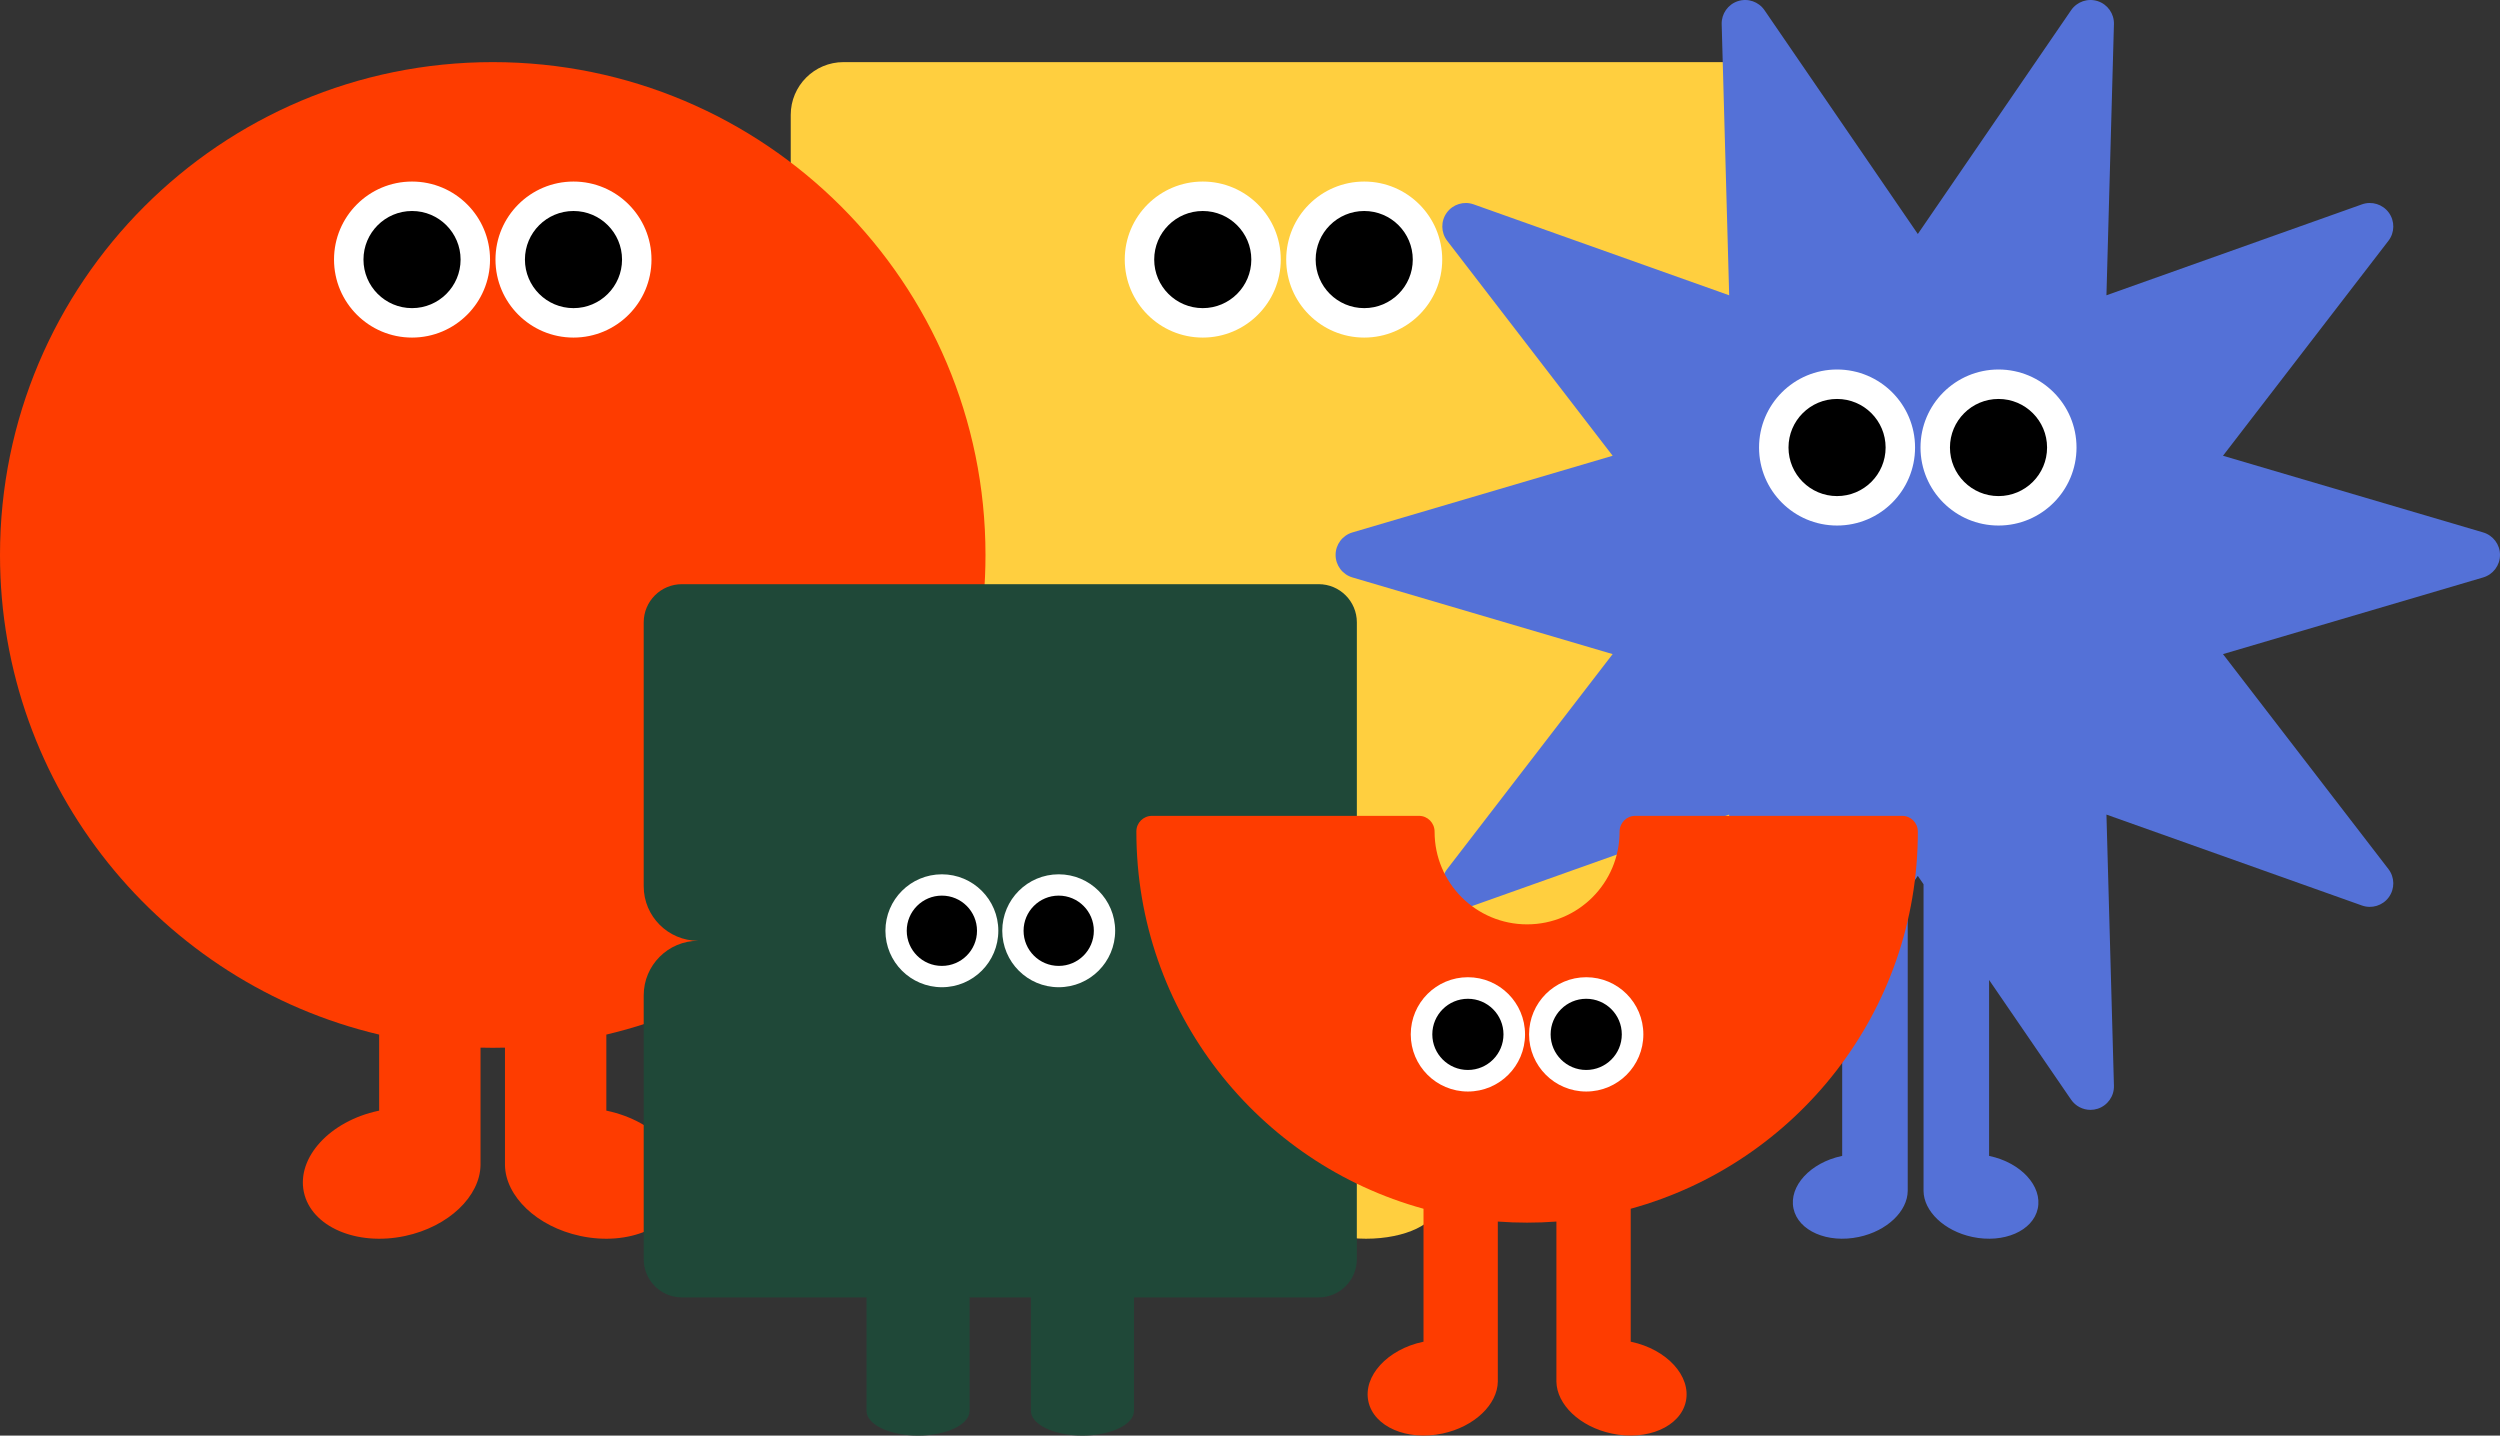 <svg width="458" height="263" viewBox="0 0 458 263" fill="none" xmlns="http://www.w3.org/2000/svg">
<rect x="0" y="0" width="458" height="263" fill="#333333" stroke="none"/>
<g clip-path="url(#clip0_62_493)">
<path d="M315.743 11.38H154.527C149.19 11.38 144.862 15.71 144.862 21.047V182.286C144.862 187.623 149.19 191.952 154.527 191.952H206.956V220.688C206.956 224.135 212.798 226.935 220.005 226.935C227.211 226.935 233.053 224.14 233.053 220.688V191.952H237.216V220.688C237.216 224.135 243.059 226.935 250.265 226.935C257.471 226.935 263.314 224.14 263.314 220.688V191.952H315.743C321.08 191.952 325.408 187.623 325.408 182.286V21.047C325.408 15.71 321.08 11.38 315.743 11.38Z" fill="#FFCF3F"/>
<path d="M220.345 61.845C228.238 61.845 234.636 55.446 234.636 47.552C234.636 39.659 228.238 33.26 220.345 33.26C212.453 33.26 206.055 39.659 206.055 47.552C206.055 55.446 212.453 61.845 220.345 61.845Z" fill="white"/>
<path d="M249.924 61.845C257.817 61.845 264.215 55.446 264.215 47.552C264.215 39.659 257.817 33.26 249.924 33.26C242.032 33.26 235.634 39.659 235.634 47.552C235.634 55.446 242.032 61.845 249.924 61.845Z" fill="white"/>
<path d="M220.345 56.449C225.258 56.449 229.241 52.466 229.241 47.552C229.241 42.639 225.258 38.655 220.345 38.655C215.432 38.655 211.45 42.639 211.45 47.552C211.45 52.466 215.432 56.449 220.345 56.449Z" fill="black"/>
<path d="M249.924 56.449C254.837 56.449 258.82 52.466 258.82 47.552C258.82 42.639 254.837 38.655 249.924 38.655C245.012 38.655 241.029 42.639 241.029 47.552C241.029 52.466 245.012 56.449 249.924 56.449Z" fill="black"/>
<path d="M90.276 11.38C40.417 11.38 0 51.803 0 101.664C0 144.361 29.637 180.133 69.461 189.536V203.469C69.412 203.478 69.368 203.488 69.32 203.498C60.434 205.387 54.323 212.059 55.667 218.389C57.016 224.725 65.312 228.323 74.198 226.434C82.213 224.729 87.968 219.139 88.031 213.412V213.403C88.031 213.349 88.031 213.3 88.031 213.247V191.927C88.776 191.947 89.521 191.957 90.271 191.957C91.021 191.957 91.766 191.947 92.51 191.927V213.247C92.51 213.3 92.51 213.349 92.51 213.403V213.412C92.579 219.139 98.329 224.729 106.343 226.434C115.229 228.323 123.526 224.725 124.875 218.389C126.223 212.054 120.113 205.387 111.222 203.498C111.173 203.488 111.129 203.478 111.081 203.469V189.536C150.904 180.138 180.542 144.366 180.542 101.669C180.542 51.803 140.124 11.38 90.266 11.38H90.276Z" fill="#FE3C00"/>
<path d="M75.484 61.845C83.376 61.845 89.774 55.446 89.774 47.552C89.774 39.659 83.376 33.26 75.484 33.26C67.591 33.26 61.193 39.659 61.193 47.552C61.193 55.446 67.591 61.845 75.484 61.845Z" fill="white"/>
<path d="M105.063 61.845C112.955 61.845 119.353 55.446 119.353 47.552C119.353 39.659 112.955 33.26 105.063 33.26C97.171 33.26 90.772 39.659 90.772 47.552C90.772 55.446 97.171 61.845 105.063 61.845Z" fill="white"/>
<path d="M75.484 56.449C80.397 56.449 84.379 52.466 84.379 47.552C84.379 42.639 80.397 38.655 75.484 38.655C70.571 38.655 66.588 42.639 66.588 47.552C66.588 52.466 70.571 56.449 75.484 56.449Z" fill="black"/>
<path d="M105.063 56.449C109.976 56.449 113.958 52.466 113.958 47.552C113.958 42.639 109.976 38.655 105.063 38.655C100.15 38.655 96.167 42.639 96.167 47.552C96.167 52.466 100.15 56.449 105.063 56.449Z" fill="black"/>
<path d="M454.913 97.539L407.251 83.495L437.56 44.114C438.724 42.605 438.753 40.506 437.633 38.962C436.513 37.419 434.512 36.8 432.715 37.438L385.9 54.097L387.273 4.417C387.327 2.513 386.119 0.799 384.303 0.21C382.487 -0.38 380.505 0.297 379.429 1.87L351.345 42.868L323.256 1.87C322.18 0.297 320.198 -0.38 318.382 0.21C316.571 0.799 315.359 2.513 315.412 4.417L316.785 54.097L269.97 37.438C268.168 36.8 266.172 37.419 265.052 38.962C263.932 40.506 263.962 42.6 265.125 44.114L295.435 83.495L247.767 97.539C245.937 98.08 244.681 99.755 244.681 101.664C244.681 103.573 245.937 105.248 247.767 105.788L295.435 119.833L265.125 159.213C263.962 160.723 263.932 162.822 265.052 164.365C266.172 165.909 268.173 166.528 269.97 165.89L316.785 149.231L315.412 198.911C315.359 200.82 316.566 202.529 318.382 203.118C320.198 203.707 322.18 203.03 323.256 201.458L337.488 180.684V211.762C337.459 211.767 337.43 211.771 337.396 211.781C331.65 213.004 327.697 217.313 328.568 221.409C329.44 225.504 334.805 227.832 340.551 226.609C345.731 225.509 349.451 221.891 349.495 218.19V218.18C349.495 218.146 349.495 218.112 349.495 218.083V163.153L351.34 160.46L352.392 161.994V218.083C352.392 218.117 352.392 218.151 352.392 218.18V218.19C352.436 221.891 356.156 225.504 361.336 226.609C367.082 227.832 372.447 225.504 373.319 221.409C374.19 217.313 370.237 213.004 364.491 211.781C364.462 211.776 364.433 211.771 364.399 211.762V179.525L379.425 201.458C380.243 202.651 381.581 203.328 382.974 203.328C383.417 203.328 383.865 203.259 384.303 203.118C386.114 202.529 387.327 200.815 387.273 198.911L385.9 149.231L432.715 165.89C434.512 166.528 436.513 165.909 437.633 164.365C438.753 162.822 438.724 160.728 437.56 159.213L407.251 119.833L454.913 105.788C456.744 105.248 458 103.573 458 101.664C458 99.755 456.744 98.08 454.913 97.539Z" fill="#5471D7"/>
<path d="M336.548 96.278C344.441 96.278 350.839 89.879 350.839 81.986C350.839 74.092 344.441 67.693 336.548 67.693C328.656 67.693 322.258 74.092 322.258 81.986C322.258 89.879 328.656 96.278 336.548 96.278Z" fill="white"/>
<path d="M366.127 96.278C374.02 96.278 380.418 89.879 380.418 81.986C380.418 74.092 374.02 67.693 366.127 67.693C358.235 67.693 351.837 74.092 351.837 81.986C351.837 89.879 358.235 96.278 366.127 96.278Z" fill="white"/>
<path d="M336.548 90.883C341.461 90.883 345.444 86.899 345.444 81.986C345.444 77.072 341.461 73.089 336.548 73.089C331.635 73.089 327.653 77.072 327.653 81.986C327.653 86.899 331.635 90.883 336.548 90.883Z" fill="black"/>
<path d="M366.127 90.883C371.04 90.883 375.023 86.899 375.023 81.986C375.023 77.072 371.04 73.089 366.127 73.089C361.215 73.089 357.232 77.072 357.232 81.986C357.232 86.899 361.215 90.883 366.127 90.883Z" fill="black"/>
<path d="M248.576 162.359V114.018C248.576 110.157 245.445 107.021 241.579 107.021H124.923C121.062 107.021 117.927 110.152 117.927 114.018V162.359C117.927 167.877 122.401 172.352 127.918 172.352C122.401 172.352 117.927 176.827 117.927 182.344V230.685C117.927 234.547 121.057 237.683 124.923 237.683H158.748V258.476C158.748 260.974 162.974 262.995 168.189 262.995C173.404 262.995 177.63 260.97 177.63 258.476V237.683H188.867V258.476C188.867 260.974 193.094 262.995 198.308 262.995C203.523 262.995 207.749 260.97 207.749 258.476V237.683H241.574C245.435 237.683 248.571 234.552 248.571 230.685V182.344C248.571 176.827 244.096 172.352 238.58 172.352C244.096 172.352 248.571 167.877 248.571 162.359H248.576Z" fill="#1F4838"/>
<path d="M172.552 180.859C178.263 180.859 182.893 176.228 182.893 170.516C182.893 164.804 178.263 160.173 172.552 160.173C166.84 160.173 162.21 164.804 162.21 170.516C162.21 176.228 166.84 180.859 172.552 180.859Z" fill="white"/>
<path d="M193.956 180.859C199.667 180.859 204.297 176.228 204.297 170.516C204.297 164.804 199.667 160.173 193.956 160.173C188.244 160.173 183.614 164.804 183.614 170.516C183.614 176.228 188.244 180.859 193.956 180.859Z" fill="white"/>
<path d="M172.552 176.953C176.106 176.953 178.988 174.071 178.988 170.516C178.988 166.96 176.106 164.078 172.552 164.078C168.997 164.078 166.115 166.96 166.115 170.516C166.115 174.071 168.997 176.953 172.552 176.953Z" fill="black"/>
<path d="M193.956 176.953C197.511 176.953 200.392 174.071 200.392 170.516C200.392 166.96 197.511 164.078 193.956 164.078C190.401 164.078 187.519 166.96 187.519 170.516C187.519 174.071 190.401 176.953 193.956 176.953Z" fill="black"/>
<path d="M351.34 152.303C351.34 150.73 350.05 149.464 348.482 149.464H299.564C297.966 149.464 296.701 150.769 296.705 152.367C296.705 152.376 296.705 152.386 296.705 152.396C296.705 161.755 289.12 169.342 279.761 169.342C270.403 169.342 262.817 161.755 262.817 152.396C262.817 152.396 262.817 152.376 262.817 152.367C262.817 150.769 261.556 149.464 259.959 149.464H211.041C209.468 149.464 208.183 150.73 208.183 152.303C208.183 152.333 208.183 152.367 208.183 152.396C208.183 185.363 230.463 213.125 260.787 221.443V245.801C260.753 245.805 260.719 245.815 260.685 245.82C254.175 247.208 249.695 252.092 250.684 256.733C251.672 261.374 257.749 264.013 264.263 262.625C270.135 261.374 274.352 257.278 274.401 253.086V253.076C274.401 253.037 274.401 253.003 274.401 252.964V223.79C276.173 223.921 277.96 223.989 279.766 223.989C281.573 223.989 283.36 223.921 285.132 223.79V252.964C285.132 253.003 285.132 253.037 285.132 253.076V253.086C285.181 257.283 289.397 261.379 295.269 262.625C301.779 264.013 307.86 261.374 308.849 256.733C309.837 252.092 305.358 247.208 298.848 245.82C298.814 245.815 298.78 245.805 298.746 245.801V221.443C329.069 213.125 351.35 185.363 351.35 152.396C351.35 152.367 351.35 152.333 351.35 152.303H351.34Z" fill="#FE3C00"/>
<path d="M268.918 199.967C274.7 199.967 279.387 195.28 279.387 189.498C279.387 183.715 274.7 179.028 268.918 179.028C263.137 179.028 258.45 183.715 258.45 189.498C258.45 195.28 263.137 199.967 268.918 199.967Z" fill="white"/>
<path d="M290.595 199.967C296.376 199.967 301.063 195.28 301.063 189.498C301.063 183.715 296.376 179.028 290.595 179.028C284.813 179.028 280.127 183.715 280.127 189.498C280.127 195.28 284.813 199.967 290.595 199.967Z" fill="white"/>
<path d="M268.918 196.018C272.519 196.018 275.438 193.099 275.438 189.498C275.438 185.896 272.519 182.977 268.918 182.977C265.318 182.977 262.399 185.896 262.399 189.498C262.399 193.099 265.318 196.018 268.918 196.018Z" fill="black"/>
<path d="M290.595 196.018C294.196 196.018 297.114 193.099 297.114 189.498C297.114 185.896 294.196 182.977 290.595 182.977C286.994 182.977 284.075 185.896 284.075 189.498C284.075 193.099 286.994 196.018 290.595 196.018Z" fill="black"/>
</g>
<defs>
<clipPath id="clip0_62_493">
<rect width="458" height="263" fill="white"/>
</clipPath>
</defs>
</svg>

